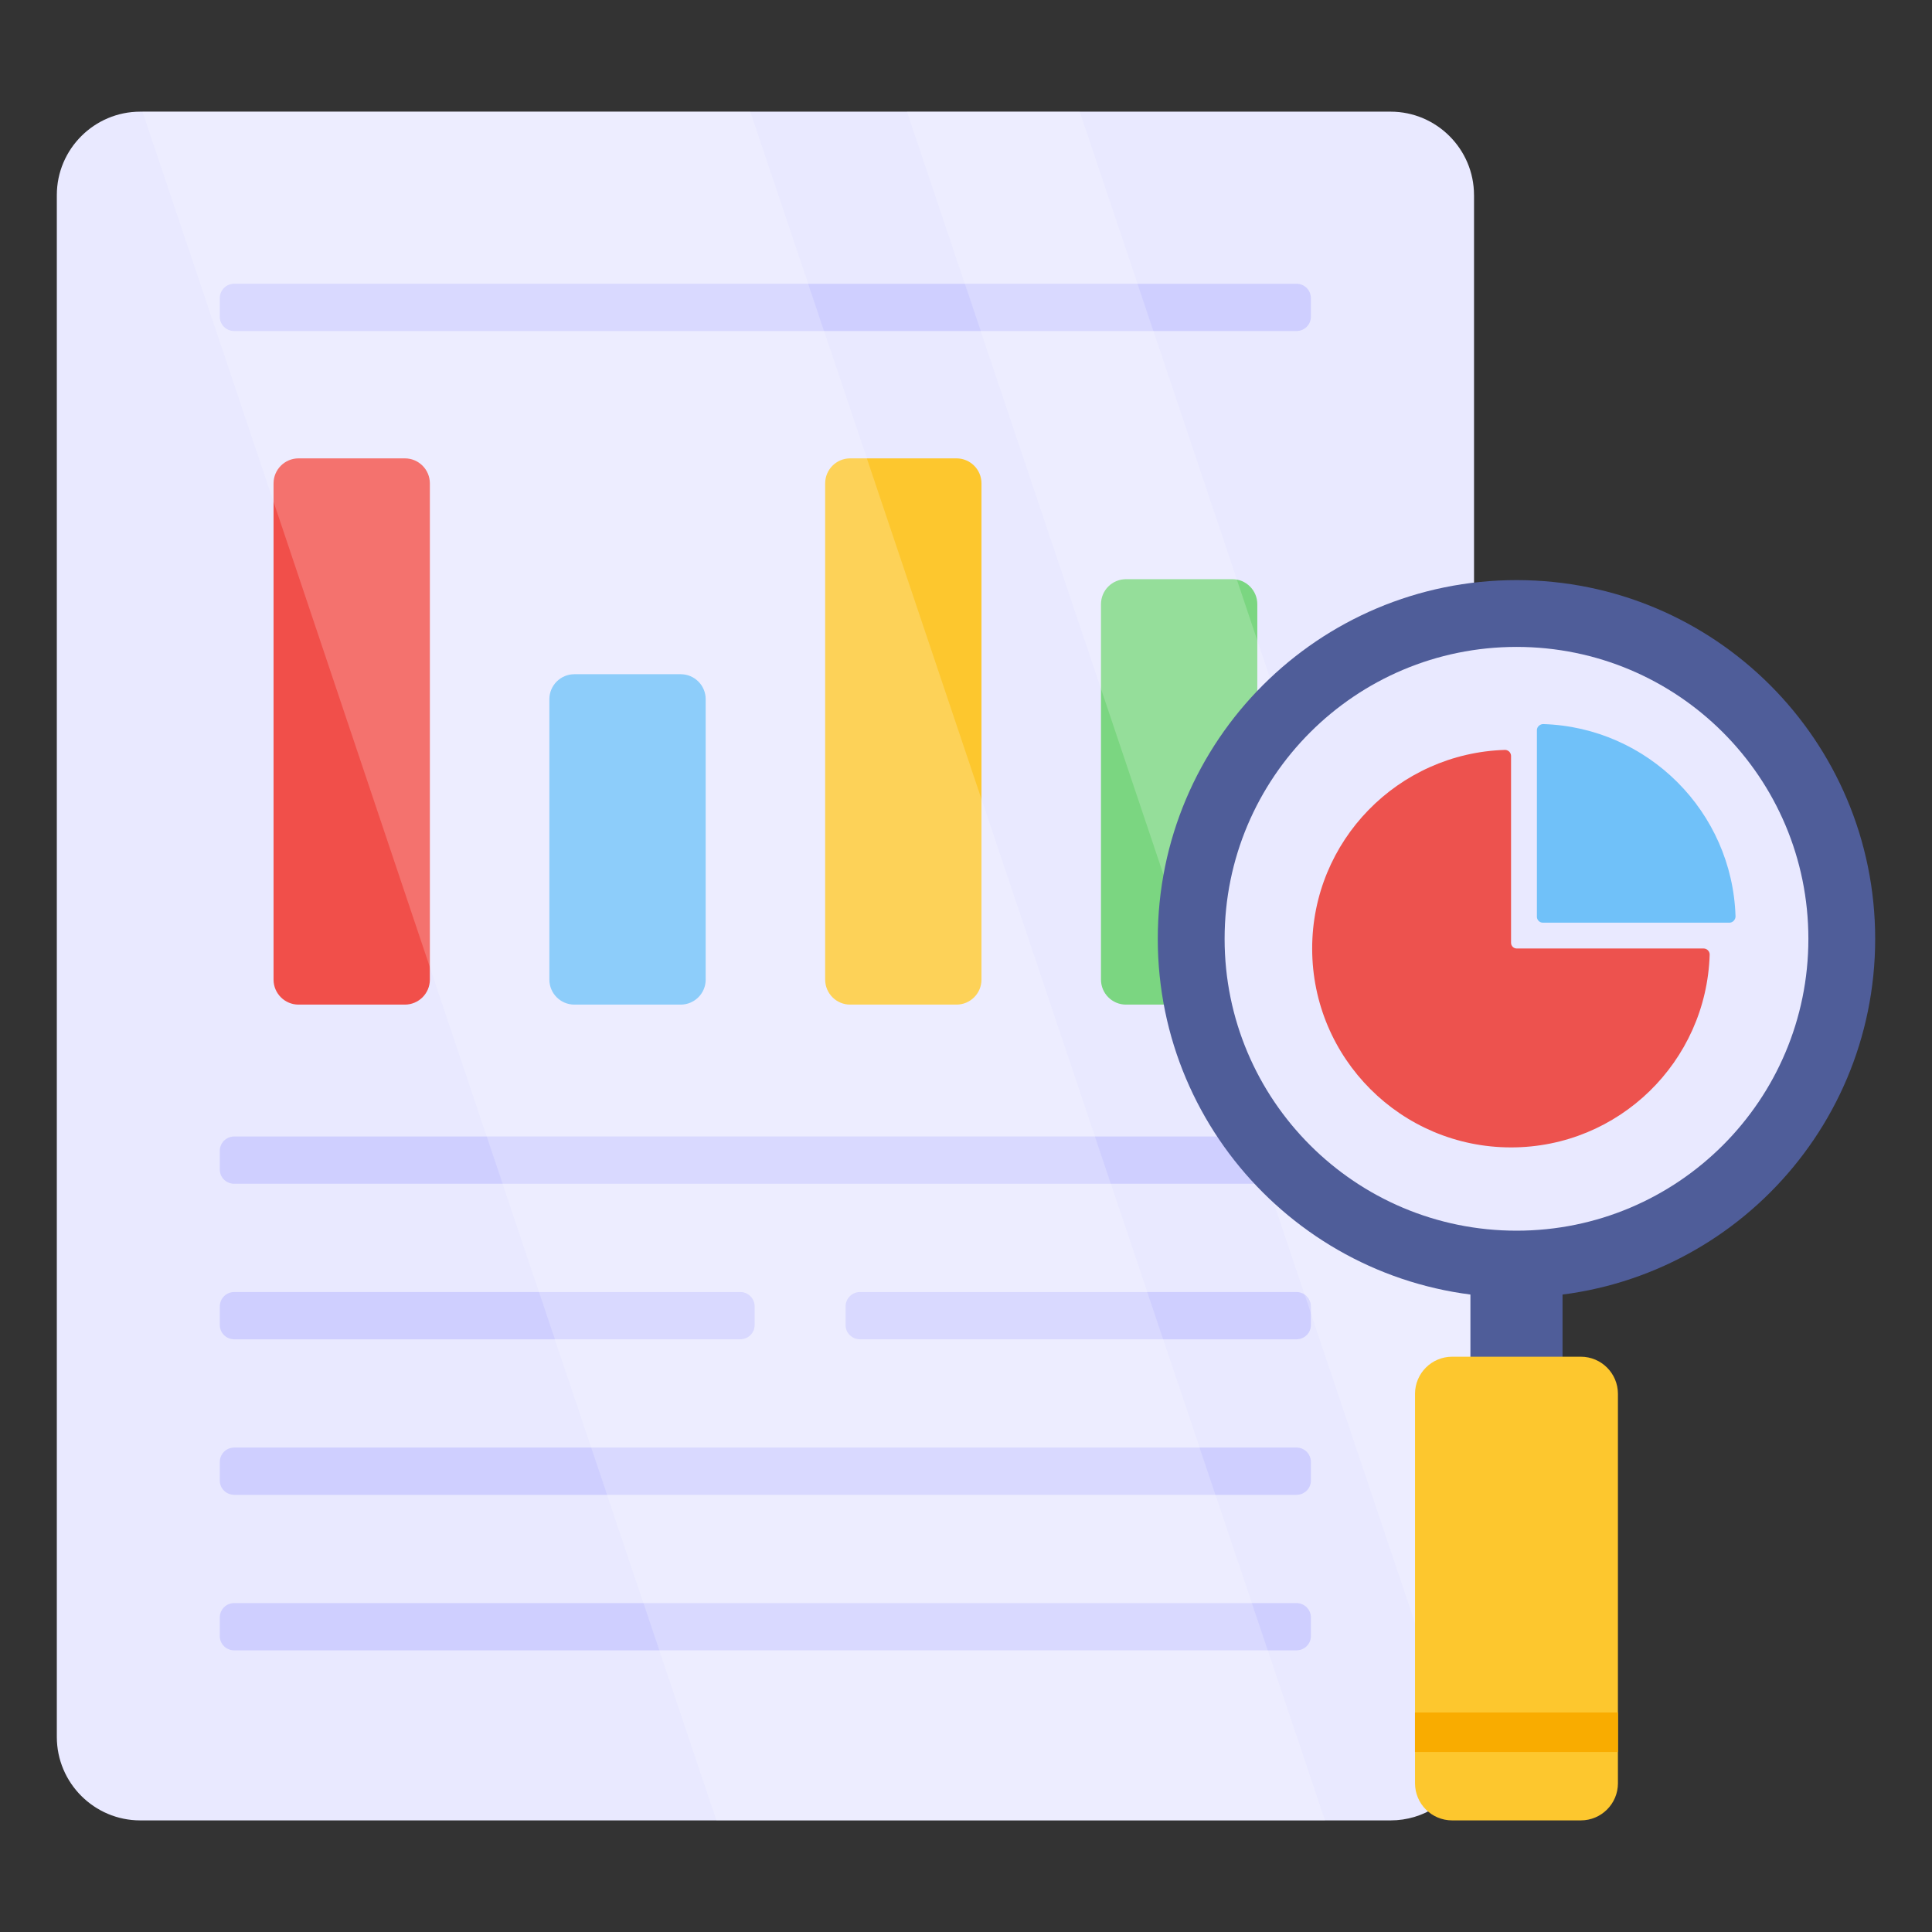<?xml version="1.0" encoding="UTF-8"?>
<svg xmlns="http://www.w3.org/2000/svg" id="Layer_1" height="512" viewBox="0 0 68 68" width="512">
  <rect x="0" y="0" width="68" height="68" fill="#333333" stroke="none"/>
  <g>
    <g>
      <g>
        <path d="m51.881 6.865v54.27c0 .464-.103.896-.299 1.278-.474.979-1.473 1.659-2.638 1.659h-44.008c-1.618-0-2.936-1.319-2.936-2.936v-54.27c0-1.618 1.319-2.936 2.936-2.936h44.008c1.618 0 2.936 1.319 2.936 2.936z" fill="#e9e9ff"></path>
      </g>
      <g>
        <g>
          <g>
            <path d="m15.13 17.014v17.464c0 .487-.394.881-.881.881h-3.74c-.487 0-.881-.394-.881-.881v-17.464c0-.487.394-.881.881-.881h3.74c.487 0 .881.394.881.881z" fill="#f14f4a"></path>
          </g>
          <g>
            <path d="m24.838 24.611v9.867c0 .487-.394.881-.881.881h-3.74c-.487 0-.881-.394-.881-.881v-9.867c0-.487.394-.881.881-.881h3.74c.487 0 .881.394.881.881z" fill="#70c1f9"></path>
          </g>
          <g>
            <path d="m34.545 17.014v17.464c0 .487-.394.881-.881.881h-3.74c-.487 0-.881-.394-.881-.881v-17.464c0-.487.394-.881.881-.881h3.74c.487 0 .881.394.881.881z" fill="#fdc72e"></path>
          </g>
          <g>
            <path d="m44.253 21.266v13.212c0 .487-.394.881-.881.881h-3.74c-.487 0-.881-.394-.881-.881v-13.212c0-.487.394-.881.881-.881h3.74c.487 0 .881.394.881.881z" fill="#7bd681"></path>
          </g>
        </g>
        <g>
          <path d="m46.139 40.51v.656c0 .274-.225.499-.509.499h-37.385c-.284 0-.509-.225-.509-.499v-.656c0-.284.225-.509.509-.509h37.385c.284 0 .509.225.509.509z" fill="#cfcfff"></path>
        </g>
        <g>
          <path d="m26.561 45.984v.656c0 .274-.225.499-.509.499h-17.806c-.284 0-.509-.225-.509-.499v-.656c0-.284.225-.509.509-.509h17.806c.284 0.0.509.225.509.509z" fill="#cfcfff"></path>
        </g>
        <g>
          <path d="m46.139 45.984v.656c0 .274-.225.499-.509.499h-15.359c-.284 0-.509-.225-.509-.499v-.656c0-.284.225-.509.509-.509h15.359c.284 0.0.509.225.509.509z" fill="#cfcfff"></path>
        </g>
        <g>
          <path d="m46.139 51.458v.656c0 .274-.225.499-.509.499h-37.385c-.284 0-.509-.225-.509-.499v-.656c0-.284.225-.509.509-.509h37.385c.284 0 .509.225.509.509z" fill="#cfcfff"></path>
        </g>
        <g>
          <path d="m46.139 56.932v.656c0 .274-.225.499-.509.499h-37.385c-.284 0-.509-.225-.509-.499v-.656c0-.284.225-.509.509-.509h37.385c.284 0 .509.225.509.509z" fill="#cfcfff"></path>
        </g>
        <g>
          <path d="m46.139 10.496v.656c0 .274-.225.499-.509.499h-37.385c-.284 0-.509-.225-.509-.499v-.656c0-.284.225-.509.509-.509h37.385c.284-0.0.509.225.509.509z" fill="#cfcfff"></path>
        </g>
      </g>
    </g>
    <g opacity=".2">
      <g>
        <path d="m46.634 64.072h-21.418l-20.199-60.14h21.39z" fill="#fff"></path>
      </g>
      <g>
        <path d="m51.881 45.257v15.878c0 .464-.103.896-.299 1.278l-19.659-58.484h6.079z" fill="#fff"></path>
      </g>
    </g>
    <g>
      <g>
        <g>
          <g>
            <g>
              <path d="m51.754 42.94h3.242v6.493h-3.242z" fill="#4f5d99"></path>
            </g>
            <g>
              <path d="m66 33.046c0 6.972-5.65 12.621-12.622 12.621-6.972-0-12.628-5.649-12.628-12.621-0-6.978 5.656-12.628 12.628-12.628 6.972 0 12.622 5.649 12.622 12.628z" fill="#4f5d99"></path>
            </g>
            <g>
              <path d="m63.649 33.045c0 5.673-4.597 10.271-10.271 10.271-5.673-0-10.276-4.597-10.276-10.271-0-5.679 4.603-10.276 10.276-10.276 5.674 0 10.271 4.597 10.271 10.276z" fill="#e9e9ff"></path>
            </g>
            <g>
              <path d="m56.946 49.058 0 13.707c0 .722-.585 1.307-1.307 1.307l-4.529-0c-.721-0-1.306-.585-1.306-1.306l-0-13.708c0-.721.585-1.306 1.306-1.306l4.529 0c.722 0 1.307.585 1.307 1.307z" fill="#fdc72e"></path>
            </g>
          </g>
        </g>
      </g>
      <g>
        <path d="m49.802 60.274h7.144v1.39h-7.144z" fill="#f9ac00"></path>
      </g>
    </g>
    <g>
      <g>
        <path d="m61.085 32.254c0 .115-.097.221-.212.221h-6.576c-.106 0-.203-.097-.203-.203v-6.575c0-.115.106-.212.221-.212 3.686.115 6.655 3.084 6.77 6.77z" fill="#70c1f9"></path>
      </g>
      <g>
        <path d="m60.175 33.597c-.115 3.774-3.199 6.788-6.991 6.788-3.862 0-7-3.129-7-7 0-3.792 3.023-6.876 6.788-6.991.115 0 .212.098.212.212v6.575c0 .115.088.203.203.203h6.576c.115 0.0.212.097.212.212z" fill="#ed524e"></path>
      </g>
    </g>
  </g>
</svg>
